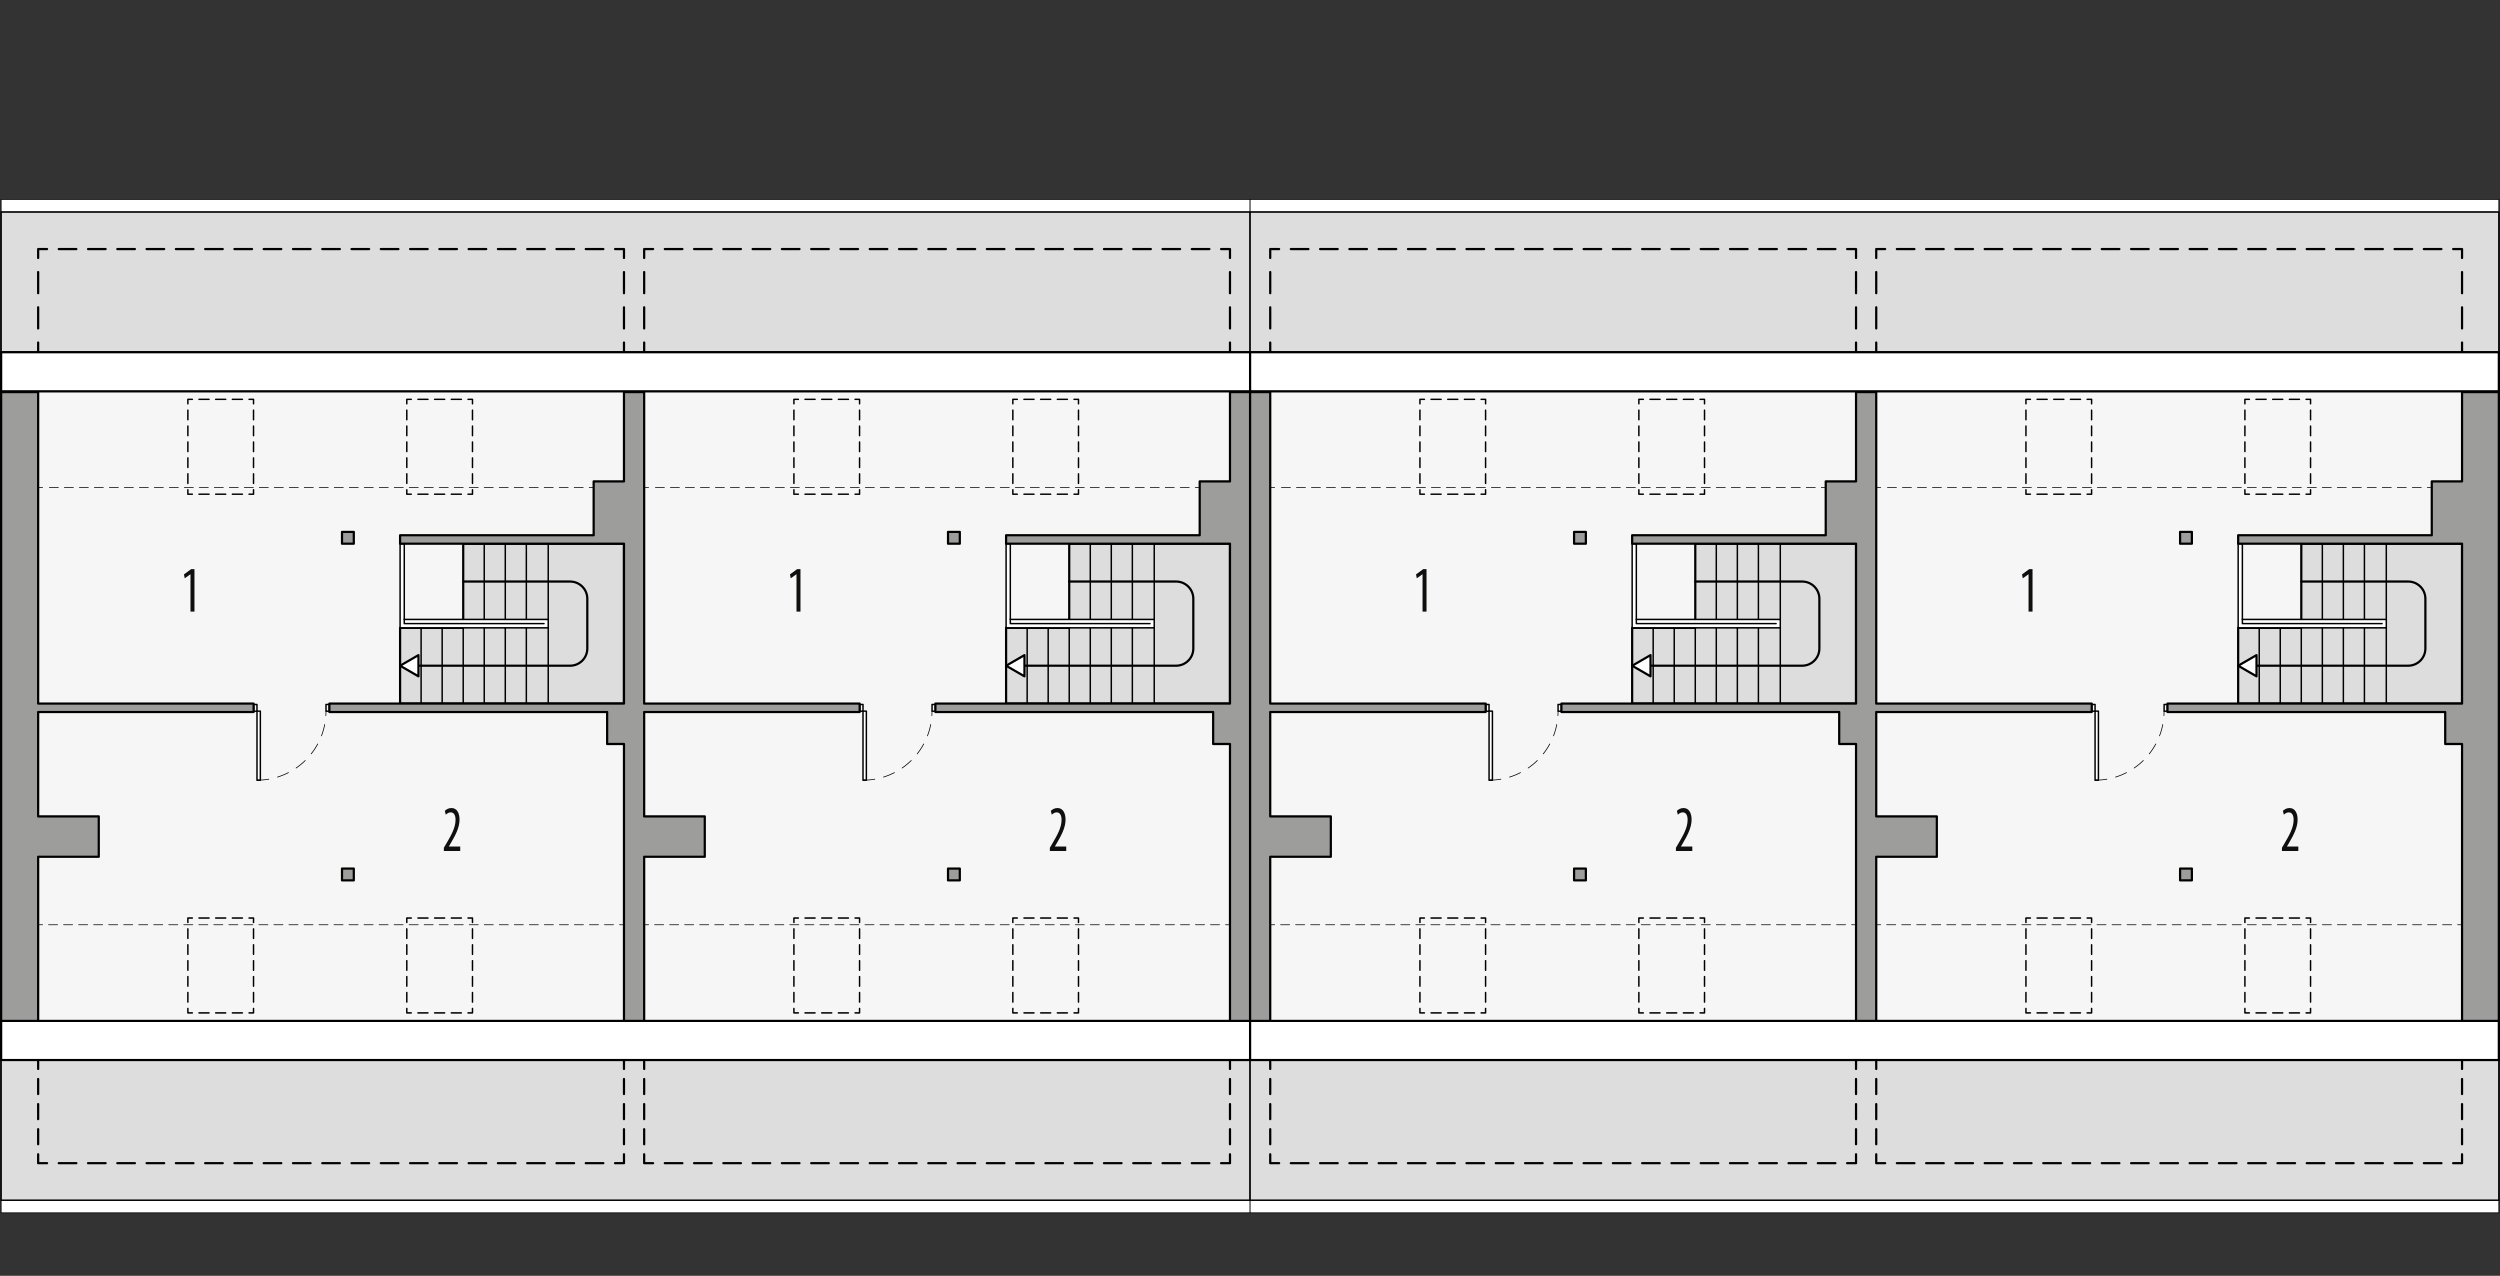 <?xml version="1.0" encoding="UTF-8"?><svg id="a" xmlns="http://www.w3.org/2000/svg" viewBox="0 0 841.94 429.67"><rect x="0" y="0" width="841.94" height="429.67" fill="#333333" stroke="none"/><defs><style>.b{stroke-dasharray:5.1 2.55;}.b,.c,.d,.e,.f,.g,.h,.i,.j,.k,.l,.m,.n,.o,.p,.q,.r,.s{stroke:#000;stroke-linecap:round;stroke-linejoin:round;}.b,.c,.d,.f,.g,.h,.j,.l,.m,.p,.r,.s{fill:none;}.b,.e,.k,.l,.m,.p{stroke-width:.5px;}.c,.f,.g,.h,.i,.o,.q{stroke-width:.75px;}.d{stroke-dasharray:4 3;}.d,.j,.n,.r,.s{stroke-width:.25px;}.t{fill:#f6f6f6;}.e,.n,.o{fill:#fff;}.f{stroke-dasharray:5.07 3.38;}.g{stroke-dasharray:7.12 4.75;}.h{stroke-dasharray:5.92 3.94;}.i,.k{fill:#ddd;}.u{fill:#0f0f0e;}.l{stroke-dasharray:3.22 2.14;}.m{stroke-dasharray:3.37 2.25;}.q{fill:#9d9d9c;}.r{stroke-dasharray:3.04 2.02;}.s{stroke-dasharray:3.03 2.02;}</style></defs><rect class="t" x="216.94" y="83.88" width="197.29" height="307.84"/><rect class="t" x="12.85" y="83.88" width="197.29" height="307.84"/><rect class="n" x=".38" y="67.16" width="420.63" height="4.25"/><rect class="n" x=".38" y="404.2" width="420.63" height="4.25"/><rect class="q" x="115.18" y="179.13" width="3.97" height="3.97"/><rect class="q" x="115.18" y="292.51" width="3.97" height="3.97"/><polyline class="p" points="63.27 164.94 63.27 166.44 64.77 166.44"/><line class="m" x1="67.02" y1="166.44" x2="82.76" y2="166.44"/><polyline class="p" points="83.88 166.44 85.38 166.44 85.38 164.94"/><line class="l" x1="85.38" y1="162.8" x2="85.38" y2="137.06"/><polyline class="p" points="85.38 135.99 85.38 134.49 83.88 134.49"/><line class="m" x1="81.63" y1="134.49" x2="65.9" y2="134.49"/><polyline class="p" points="64.77 134.49 63.27 134.49 63.27 135.99"/><line class="l" x1="63.27" y1="138.13" x2="63.27" y2="163.87"/><polyline class="p" points="137 164.94 137 166.44 138.5 166.44"/><line class="m" x1="140.75" y1="166.44" x2="156.49" y2="166.44"/><polyline class="p" points="157.62 166.44 159.12 166.44 159.12 164.94"/><line class="l" x1="159.12" y1="162.8" x2="159.12" y2="137.06"/><polyline class="p" points="159.12 135.99 159.12 134.49 157.62 134.49"/><line class="m" x1="155.37" y1="134.49" x2="139.63" y2="134.49"/><polyline class="p" points="138.5 134.49 137 134.49 137 135.99"/><line class="l" x1="137" y1="138.13" x2="137" y2="163.87"/><polyline class="p" points="159.12 310.67 159.12 309.17 157.62 309.17"/><line class="m" x1="155.37" y1="309.17" x2="139.63" y2="309.17"/><polyline class="p" points="138.5 309.17 137 309.17 137 310.67"/><line class="l" x1="137" y1="312.81" x2="137" y2="338.55"/><polyline class="p" points="137 339.62 137 341.12 138.5 341.12"/><line class="m" x1="140.75" y1="341.12" x2="156.49" y2="341.12"/><polyline class="p" points="157.62 341.12 159.12 341.12 159.12 339.62"/><line class="l" x1="159.12" y1="337.48" x2="159.12" y2="311.74"/><polyline class="p" points="85.38 310.67 85.38 309.17 83.88 309.17"/><line class="m" x1="81.63" y1="309.17" x2="65.9" y2="309.17"/><polyline class="p" points="64.77 309.17 63.27 309.17 63.27 310.67"/><line class="l" x1="63.27" y1="312.81" x2="63.27" y2="338.55"/><polyline class="p" points="63.27 339.62 63.27 341.12 64.77 341.12"/><line class="m" x1="67.02" y1="341.12" x2="82.76" y2="341.12"/><polyline class="p" points="83.88 341.12 85.38 341.12 85.38 339.62"/><line class="l" x1="85.38" y1="337.48" x2="85.38" y2="311.74"/><rect class="k" x=".38" y="71.41" width="420.63" height="47.2"/><rect class="k" x=".38" y="357" width="420.63" height="47.2"/><polygon class="i" points="156 183.1 156 211.44 134.74 211.44 134.74 236.95 210.14 236.95 210.14 183.1 156 183.1"/><line class="b" x1="177.26" y1="208.61" x2="177.26" y2="211.44"/><line class="b" x1="170.17" y1="208.61" x2="170.17" y2="211.44"/><line class="b" x1="163.08" y1="208.61" x2="163.08" y2="211.44"/><line class="b" x1="156" y1="211.44" x2="156" y2="210.02"/><line class="b" x1="148.91" y1="211.44" x2="148.91" y2="210.02"/><line class="b" x1="141.82" y1="211.44" x2="141.82" y2="210.02"/><line class="p" x1="177.26" y1="208.61" x2="177.26" y2="183.1"/><line class="p" x1="184.63" y1="208.61" x2="184.63" y2="183.1"/><line class="p" x1="184.63" y1="211.44" x2="184.63" y2="236.95"/><line class="p" x1="163.08" y1="208.61" x2="163.08" y2="183.1"/><line class="p" x1="170.17" y1="208.61" x2="170.17" y2="183.1"/><line class="p" x1="141.82" y1="211.44" x2="141.82" y2="236.95"/><line class="p" x1="148.91" y1="211.44" x2="148.91" y2="236.95"/><line class="p" x1="156" y1="211.44" x2="156" y2="236.95"/><line class="p" x1="163.08" y1="211.44" x2="163.08" y2="236.95"/><line class="p" x1="170.17" y1="211.44" x2="170.17" y2="236.95"/><line class="p" x1="177.26" y1="211.44" x2="177.26" y2="236.95"/><path class="c" d="M156,195.85h36.01c3.19,0,5.78,2.59,5.78,5.78v16.78c0,3.19-2.59,5.78-5.78,5.78h-57.27"/><polygon class="e" points="136.15 183.1 136.15 208.61 184.63 208.61 184.63 211.44 134.74 211.44 134.74 183.1 136.15 183.1"/><polyline class="p" points="136.15 208.47 136.15 210.02 183.21 210.02"/><polygon class="o" points="134.74 224.2 140.92 227.77 140.92 220.63 134.74 224.2"/><rect class="p" x="85.41" y="237.24" width="1.13" height="2.27"/><rect class="p" x="109.79" y="237.24" width="1.13" height="2.27"/><rect class="e" x="86.55" y="239.5" width="1.13" height="23.24"/><path class="d" d="M86.55,262.75c12.84,0,23.24-10.41,23.24-23.24"/><rect class="o" x=".38" y="118.61" width="420.63" height="13.18"/><line class="c" x1="12.85" y1="118.36" x2="12.85" y2="115.36"/><line class="g" x1="12.85" y1="110.61" x2="12.85" y2="89.26"/><polyline class="c" points="12.85 86.88 12.85 83.88 15.85 83.88"/><line class="h" x1="19.79" y1="83.88" x2="205.17" y2="83.88"/><polyline class="c" points="207.14 83.88 210.14 83.88 210.14 86.88"/><line class="g" x1="210.14" y1="91.63" x2="210.14" y2="112.98"/><line class="c" x1="210.14" y1="115.36" x2="210.14" y2="118.36"/><rect class="o" x=".38" y="343.82" width="420.63" height="13.18"/><line class="j" x1="210.14" y1="311.43" x2="208.64" y2="311.43"/><line class="r" x1="206.61" y1="311.43" x2="15.36" y2="311.43"/><line class="j" x1="14.35" y1="311.43" x2="12.85" y2="311.43"/><line class="j" x1="199.93" y1="164.17" x2="198.43" y2="164.17"/><line class="s" x1="196.41" y1="164.17" x2="15.36" y2="164.17"/><line class="j" x1="14.35" y1="164.17" x2="12.85" y2="164.17"/><path class="u" d="M149.48,286.6v-1.1l.97-1.65c1.35-2.35,2.97-5.04,2.97-7.72,0-1.58-.56-2.55-1.64-2.55-.83,0-1.35.55-1.65.79l-.33-1.28c.4-.42,1.2-.97,2.23-.97,1.9,0,2.73,1.76,2.73,3.92,0,2.68-1.41,5.28-2.82,7.7l-.77,1.32v.04h3.82v1.5h-5.51Z"/><path class="u" d="M64.15,193.4h-.04l-1.9,1.36-.26-1.32,2.41-1.76h1.13v14.3h-1.34v-12.59Z"/><rect class="q" x="319.27" y="179.13" width="3.97" height="3.97"/><rect class="q" x="319.27" y="292.51" width="3.97" height="3.97"/><polyline class="p" points="267.37 164.94 267.37 166.44 268.87 166.44"/><line class="m" x1="271.11" y1="166.44" x2="286.85" y2="166.44"/><polyline class="p" points="287.98 166.44 289.48 166.44 289.48 164.94"/><line class="l" x1="289.48" y1="162.8" x2="289.48" y2="137.06"/><polyline class="p" points="289.48 135.99 289.48 134.49 287.98 134.49"/><line class="m" x1="285.73" y1="134.49" x2="269.99" y2="134.49"/><polyline class="p" points="268.87 134.49 267.37 134.49 267.37 135.99"/><line class="l" x1="267.37" y1="138.13" x2="267.37" y2="163.87"/><polyline class="p" points="341.1 164.94 341.1 166.44 342.6 166.44"/><line class="m" x1="344.85" y1="166.44" x2="360.59" y2="166.44"/><polyline class="p" points="361.71 166.44 363.21 166.44 363.21 164.94"/><line class="l" x1="363.21" y1="162.8" x2="363.21" y2="137.06"/><polyline class="p" points="363.21 135.99 363.21 134.49 361.71 134.49"/><line class="m" x1="359.46" y1="134.49" x2="343.72" y2="134.49"/><polyline class="p" points="342.6 134.49 341.1 134.49 341.1 135.99"/><line class="l" x1="341.1" y1="138.13" x2="341.1" y2="163.87"/><polyline class="p" points="363.21 310.67 363.21 309.17 361.71 309.17"/><line class="m" x1="359.46" y1="309.17" x2="343.72" y2="309.17"/><polyline class="p" points="342.6 309.17 341.1 309.17 341.1 310.67"/><line class="l" x1="341.1" y1="312.81" x2="341.1" y2="338.55"/><polyline class="p" points="341.1 339.62 341.1 341.12 342.6 341.12"/><line class="m" x1="344.85" y1="341.12" x2="360.59" y2="341.12"/><polyline class="p" points="361.71 341.12 363.21 341.12 363.21 339.62"/><line class="l" x1="363.21" y1="337.48" x2="363.21" y2="311.74"/><polyline class="p" points="289.48 310.67 289.48 309.17 287.98 309.17"/><line class="m" x1="285.73" y1="309.17" x2="269.99" y2="309.17"/><polyline class="p" points="268.87 309.17 267.37 309.17 267.37 310.67"/><line class="l" x1="267.37" y1="312.81" x2="267.37" y2="338.55"/><polyline class="p" points="267.37 339.62 267.37 341.12 268.87 341.12"/><line class="m" x1="271.11" y1="341.12" x2="286.85" y2="341.12"/><polyline class="p" points="287.98 341.12 289.48 341.12 289.48 339.62"/><line class="l" x1="289.48" y1="337.48" x2="289.48" y2="311.74"/><polygon class="i" points="360.09 183.1 360.09 211.44 338.83 211.44 338.83 236.95 414.23 236.95 414.23 183.1 360.09 183.1"/><line class="b" x1="381.35" y1="208.61" x2="381.35" y2="211.44"/><line class="b" x1="374.26" y1="208.61" x2="374.26" y2="211.44"/><line class="b" x1="367.18" y1="208.61" x2="367.18" y2="211.44"/><line class="b" x1="360.09" y1="211.44" x2="360.09" y2="210.02"/><line class="b" x1="353" y1="211.44" x2="353" y2="210.02"/><line class="b" x1="345.92" y1="211.44" x2="345.92" y2="210.02"/><line class="p" x1="381.35" y1="208.61" x2="381.35" y2="183.1"/><line class="p" x1="388.72" y1="208.61" x2="388.72" y2="183.1"/><line class="p" x1="388.72" y1="211.44" x2="388.72" y2="236.95"/><line class="p" x1="367.18" y1="208.61" x2="367.18" y2="183.1"/><line class="p" x1="374.26" y1="208.61" x2="374.26" y2="183.1"/><line class="p" x1="345.92" y1="211.44" x2="345.92" y2="236.95"/><line class="p" x1="353" y1="211.44" x2="353" y2="236.95"/><line class="p" x1="360.09" y1="211.44" x2="360.09" y2="236.95"/><line class="p" x1="367.18" y1="211.44" x2="367.18" y2="236.95"/><line class="p" x1="374.26" y1="211.44" x2="374.26" y2="236.95"/><line class="p" x1="381.35" y1="211.44" x2="381.35" y2="236.95"/><path class="c" d="M360.09,195.85h36.01c3.19,0,5.78,2.59,5.78,5.78v16.78c0,3.19-2.59,5.78-5.78,5.78h-57.27"/><polygon class="e" points="340.25 183.1 340.25 208.61 388.72 208.61 388.72 211.44 338.83 211.44 338.83 183.1 340.25 183.1"/><polyline class="p" points="340.25 208.47 340.25 210.02 387.3 210.02"/><polygon class="o" points="338.83 224.2 345.01 227.77 345.01 220.63 338.83 224.2"/><rect class="p" x="289.51" y="237.24" width="1.13" height="2.27"/><rect class="p" x="313.89" y="237.24" width="1.13" height="2.27"/><rect class="e" x="290.64" y="239.5" width="1.13" height="23.24"/><path class="d" d="M290.64,262.75c12.84,0,23.24-10.41,23.24-23.24"/><line class="c" x1="216.94" y1="118.36" x2="216.94" y2="115.36"/><line class="g" x1="216.94" y1="110.61" x2="216.94" y2="89.26"/><polyline class="c" points="216.94 86.88 216.94 83.88 219.94 83.88"/><line class="h" x1="223.89" y1="83.88" x2="409.26" y2="83.88"/><polyline class="c" points="411.23 83.88 414.23 83.88 414.23 86.88"/><line class="g" x1="414.23" y1="91.63" x2="414.23" y2="112.98"/><line class="c" x1="414.23" y1="115.36" x2="414.23" y2="118.36"/><line class="c" x1="210.14" y1="357" x2="210.14" y2="360"/><line class="f" x1="210.14" y1="363.38" x2="210.14" y2="387.04"/><polyline class="c" points="210.14 388.73 210.14 391.73 207.14 391.73"/><line class="h" x1="203.19" y1="391.73" x2="17.82" y2="391.73"/><polyline class="c" points="15.85 391.73 12.85 391.73 12.85 388.73"/><line class="f" x1="12.85" y1="385.35" x2="12.85" y2="361.69"/><line class="c" x1="12.85" y1="360" x2="12.85" y2="357"/><polygon class="q" points="12.85 343.82 12.85 288.54 33.26 288.54 33.26 274.94 12.85 274.94 12.85 239.79 85.41 239.79 85.41 236.95 12.85 236.95 12.85 132.04 .38 132.04 .38 343.82 12.85 343.82"/><polygon class="q" points="408.56 250.56 414.23 250.56 414.23 343.82 421 343.82 421 132.04 414.23 132.04 414.23 162.12 404.03 162.12 404.03 180.26 338.83 180.26 338.83 183.1 404.03 183.1 414.23 183.1 414.23 236.95 315.02 236.95 315.02 239.79 408.56 239.79 408.56 250.56"/><line class="c" x1="414.23" y1="357" x2="414.23" y2="360"/><line class="f" x1="414.23" y1="363.38" x2="414.23" y2="387.04"/><polyline class="c" points="414.23 388.73 414.23 391.73 411.23 391.73"/><line class="h" x1="407.29" y1="391.73" x2="221.91" y2="391.73"/><polyline class="c" points="219.94 391.73 216.94 391.73 216.94 388.73"/><line class="f" x1="216.94" y1="385.35" x2="216.94" y2="361.69"/><line class="c" x1="216.94" y1="360" x2="216.94" y2="357"/><polygon class="q" points="289.51 239.79 289.51 236.95 216.94 236.95 216.94 132.04 216.94 132.04 210.14 132.04 210.14 132.04 210.14 162.12 199.93 162.12 199.93 180.26 134.74 180.26 134.74 183.1 199.93 183.1 210.14 183.1 210.14 236.95 110.93 236.95 110.93 239.79 204.47 239.79 204.47 250.56 210.14 250.56 210.14 343.82 210.14 343.82 216.94 343.82 216.94 343.82 216.94 288.54 237.35 288.54 237.35 274.94 216.94 274.94 216.94 239.79 289.51 239.79"/><line class="j" x1="414.23" y1="311.43" x2="412.73" y2="311.43"/><line class="r" x1="410.71" y1="311.43" x2="219.45" y2="311.43"/><line class="j" x1="218.44" y1="311.43" x2="216.94" y2="311.43"/><line class="j" x1="404.03" y1="164.17" x2="402.53" y2="164.17"/><line class="s" x1="400.51" y1="164.17" x2="219.45" y2="164.17"/><line class="j" x1="218.44" y1="164.17" x2="216.94" y2="164.17"/><path class="u" d="M353.57,286.6v-1.1l.97-1.65c1.35-2.35,2.97-5.04,2.97-7.72,0-1.58-.56-2.55-1.64-2.55-.83,0-1.35.55-1.65.79l-.33-1.28c.4-.42,1.2-.97,2.23-.97,1.9,0,2.73,1.76,2.73,3.92,0,2.68-1.41,5.28-2.82,7.7l-.77,1.32v.04h3.82v1.5h-5.51Z"/><path class="u" d="M268.24,193.4h-.04l-1.9,1.36-.26-1.32,2.41-1.76h1.13v14.3h-1.34v-12.59Z"/><rect class="t" x="631.87" y="83.88" width="197.29" height="307.84"/><rect class="t" x="427.78" y="83.88" width="197.29" height="307.84"/><rect class="n" x="421" y="67.16" width="420.55" height="4.25"/><rect class="n" x="421" y="404.2" width="420.55" height="4.25"/><rect class="q" x="530.11" y="179.13" width="3.97" height="3.97"/><rect class="q" x="530.11" y="292.51" width="3.97" height="3.97"/><polyline class="p" points="478.2 164.94 478.2 166.44 479.7 166.44"/><line class="m" x1="481.95" y1="166.44" x2="497.69" y2="166.44"/><polyline class="p" points="498.81 166.44 500.31 166.44 500.31 164.94"/><line class="l" x1="500.31" y1="162.8" x2="500.31" y2="137.06"/><polyline class="p" points="500.31 135.99 500.31 134.49 498.81 134.49"/><line class="m" x1="496.56" y1="134.49" x2="480.82" y2="134.49"/><polyline class="p" points="479.7 134.49 478.2 134.49 478.2 135.99"/><line class="l" x1="478.2" y1="138.13" x2="478.2" y2="163.87"/><polyline class="p" points="551.93 164.94 551.93 166.44 553.43 166.44"/><line class="m" x1="555.68" y1="166.44" x2="571.42" y2="166.44"/><polyline class="p" points="572.54 166.44 574.04 166.44 574.04 164.94"/><line class="l" x1="574.04" y1="162.8" x2="574.04" y2="137.06"/><polyline class="p" points="574.04 135.99 574.04 134.49 572.54 134.49"/><line class="m" x1="570.3" y1="134.49" x2="554.56" y2="134.49"/><polyline class="p" points="553.43 134.49 551.93 134.49 551.93 135.99"/><line class="l" x1="551.93" y1="138.13" x2="551.93" y2="163.87"/><polyline class="p" points="574.04 310.67 574.04 309.17 572.54 309.17"/><line class="m" x1="570.3" y1="309.17" x2="554.56" y2="309.17"/><polyline class="p" points="553.43 309.17 551.93 309.17 551.93 310.67"/><line class="l" x1="551.93" y1="312.81" x2="551.93" y2="338.55"/><polyline class="p" points="551.93 339.62 551.93 341.12 553.43 341.12"/><line class="m" x1="555.68" y1="341.12" x2="571.42" y2="341.12"/><polyline class="p" points="572.54 341.12 574.04 341.12 574.04 339.62"/><line class="l" x1="574.04" y1="337.48" x2="574.04" y2="311.74"/><polyline class="p" points="500.31 310.67 500.31 309.17 498.81 309.17"/><line class="m" x1="496.56" y1="309.17" x2="480.82" y2="309.17"/><polyline class="p" points="479.7 309.17 478.2 309.17 478.2 310.67"/><line class="l" x1="478.2" y1="312.81" x2="478.2" y2="338.55"/><polyline class="p" points="478.2 339.62 478.2 341.12 479.7 341.12"/><line class="m" x1="481.95" y1="341.12" x2="497.69" y2="341.12"/><polyline class="p" points="498.81 341.12 500.31 341.12 500.31 339.62"/><line class="l" x1="500.31" y1="337.48" x2="500.31" y2="311.74"/><rect class="k" x="421" y="71.41" width="420.55" height="47.2"/><rect class="k" x="421" y="357" width="420.55" height="47.2"/><polygon class="i" points="570.93 183.1 570.93 211.44 549.67 211.44 549.67 236.95 625.07 236.95 625.07 183.1 570.93 183.1"/><line class="b" x1="592.19" y1="208.61" x2="592.19" y2="211.44"/><line class="b" x1="585.1" y1="208.61" x2="585.1" y2="211.44"/><line class="b" x1="578.01" y1="208.61" x2="578.01" y2="211.44"/><line class="b" x1="570.93" y1="211.44" x2="570.93" y2="210.02"/><line class="b" x1="563.84" y1="211.44" x2="563.84" y2="210.02"/><line class="b" x1="556.75" y1="211.44" x2="556.75" y2="210.02"/><line class="p" x1="592.19" y1="208.61" x2="592.19" y2="183.1"/><line class="p" x1="599.56" y1="208.61" x2="599.56" y2="183.1"/><line class="p" x1="599.56" y1="211.44" x2="599.56" y2="236.95"/><line class="p" x1="578.01" y1="208.61" x2="578.01" y2="183.1"/><line class="p" x1="585.1" y1="208.61" x2="585.1" y2="183.1"/><line class="p" x1="556.75" y1="211.44" x2="556.75" y2="236.95"/><line class="p" x1="563.84" y1="211.44" x2="563.84" y2="236.95"/><line class="p" x1="570.93" y1="211.44" x2="570.93" y2="236.95"/><line class="p" x1="578.01" y1="211.44" x2="578.01" y2="236.95"/><line class="p" x1="585.1" y1="211.44" x2="585.1" y2="236.95"/><line class="p" x1="592.19" y1="211.44" x2="592.19" y2="236.95"/><path class="c" d="M570.93,195.85h36.01c3.19,0,5.78,2.59,5.78,5.78v16.78c0,3.19-2.59,5.78-5.78,5.78h-57.27"/><polygon class="e" points="551.08 183.1 551.08 208.61 599.56 208.61 599.56 211.44 549.67 211.44 549.67 183.1 551.08 183.1"/><polyline class="p" points="551.08 208.47 551.08 210.02 598.14 210.02"/><polygon class="o" points="549.67 224.2 555.85 227.77 555.85 220.63 549.67 224.2"/><rect class="p" x="500.34" y="237.24" width="1.13" height="2.27"/><rect class="p" x="524.72" y="237.24" width="1.13" height="2.27"/><rect class="e" x="501.48" y="239.5" width="1.13" height="23.24"/><path class="d" d="M501.48,262.75c12.84,0,23.24-10.41,23.24-23.24"/><rect class="o" x="421" y="118.61" width="420.55" height="13.18"/><line class="c" x1="427.78" y1="118.36" x2="427.78" y2="115.36"/><line class="g" x1="427.78" y1="110.61" x2="427.78" y2="89.26"/><polyline class="c" points="427.78 86.88 427.78 83.88 430.78 83.88"/><line class="h" x1="434.72" y1="83.88" x2="620.1" y2="83.88"/><polyline class="c" points="622.07 83.88 625.07 83.88 625.07 86.88"/><line class="g" x1="625.07" y1="91.63" x2="625.07" y2="112.98"/><line class="c" x1="625.07" y1="115.36" x2="625.07" y2="118.36"/><rect class="o" x="421" y="343.82" width="420.55" height="13.18"/><line class="j" x1="625.07" y1="311.43" x2="623.57" y2="311.43"/><line class="r" x1="621.54" y1="311.43" x2="430.29" y2="311.43"/><line class="j" x1="429.28" y1="311.43" x2="427.78" y2="311.43"/><line class="j" x1="614.86" y1="164.17" x2="613.36" y2="164.17"/><line class="s" x1="611.34" y1="164.17" x2="430.29" y2="164.17"/><line class="j" x1="429.28" y1="164.17" x2="427.78" y2="164.17"/><path class="u" d="M564.41,286.6v-1.1l.97-1.65c1.36-2.35,2.97-5.04,2.97-7.72,0-1.58-.56-2.55-1.64-2.55-.83,0-1.36.55-1.65.79l-.33-1.28c.4-.42,1.2-.97,2.23-.97,1.9,0,2.73,1.76,2.73,3.92,0,2.68-1.41,5.28-2.81,7.7l-.77,1.32v.04h3.82v1.5h-5.51Z"/><path class="u" d="M479.08,193.4h-.04l-1.9,1.36-.26-1.32,2.41-1.76h1.13v14.3h-1.34v-12.59Z"/><rect class="q" x="734.2" y="179.13" width="3.97" height="3.97"/><rect class="q" x="734.2" y="292.51" width="3.97" height="3.97"/><polyline class="p" points="682.29 164.94 682.29 166.44 683.79 166.44"/><line class="m" x1="686.04" y1="166.44" x2="701.78" y2="166.44"/><polyline class="p" points="702.9 166.44 704.4 166.44 704.4 164.94"/><line class="l" x1="704.4" y1="162.8" x2="704.4" y2="137.06"/><polyline class="p" points="704.4 135.99 704.4 134.49 702.9 134.49"/><line class="m" x1="700.66" y1="134.49" x2="684.92" y2="134.49"/><polyline class="p" points="683.79 134.49 682.29 134.49 682.29 135.99"/><line class="l" x1="682.29" y1="138.13" x2="682.29" y2="163.87"/><polyline class="p" points="756.03 164.94 756.03 166.44 757.53 166.44"/><line class="m" x1="759.78" y1="166.44" x2="775.51" y2="166.44"/><polyline class="p" points="776.64 166.44 778.14 166.44 778.14 164.94"/><line class="l" x1="778.14" y1="162.8" x2="778.14" y2="137.06"/><polyline class="p" points="778.14 135.99 778.14 134.49 776.64 134.49"/><line class="m" x1="774.39" y1="134.49" x2="758.65" y2="134.49"/><polyline class="p" points="757.53 134.49 756.03 134.49 756.03 135.99"/><line class="l" x1="756.03" y1="138.13" x2="756.03" y2="163.87"/><polyline class="p" points="778.14 310.67 778.14 309.17 776.64 309.17"/><line class="m" x1="774.39" y1="309.17" x2="758.65" y2="309.17"/><polyline class="p" points="757.53 309.17 756.03 309.17 756.03 310.67"/><line class="l" x1="756.03" y1="312.81" x2="756.03" y2="338.55"/><polyline class="p" points="756.03 339.62 756.03 341.12 757.53 341.12"/><line class="m" x1="759.78" y1="341.12" x2="775.51" y2="341.12"/><polyline class="p" points="776.64 341.12 778.14 341.12 778.14 339.62"/><line class="l" x1="778.14" y1="337.48" x2="778.14" y2="311.74"/><polyline class="p" points="704.4 310.67 704.4 309.17 702.9 309.17"/><line class="m" x1="700.66" y1="309.17" x2="684.92" y2="309.17"/><polyline class="p" points="683.79 309.17 682.29 309.17 682.29 310.67"/><line class="l" x1="682.29" y1="312.81" x2="682.29" y2="338.55"/><polyline class="p" points="682.29 339.62 682.29 341.12 683.79 341.12"/><line class="m" x1="686.04" y1="341.12" x2="701.78" y2="341.12"/><polyline class="p" points="702.9 341.12 704.4 341.12 704.4 339.62"/><line class="l" x1="704.4" y1="337.48" x2="704.4" y2="311.74"/><polygon class="i" points="775.02 183.1 775.02 211.44 753.76 211.44 753.76 236.95 829.16 236.95 829.16 183.1 775.02 183.1"/><line class="b" x1="796.28" y1="208.61" x2="796.28" y2="211.44"/><line class="b" x1="789.19" y1="208.61" x2="789.19" y2="211.44"/><line class="b" x1="782.11" y1="208.61" x2="782.11" y2="211.44"/><line class="b" x1="775.02" y1="211.44" x2="775.02" y2="210.02"/><line class="b" x1="767.93" y1="211.44" x2="767.93" y2="210.02"/><line class="b" x1="760.85" y1="211.44" x2="760.85" y2="210.02"/><line class="p" x1="796.28" y1="208.61" x2="796.28" y2="183.1"/><line class="p" x1="803.65" y1="208.61" x2="803.65" y2="183.1"/><line class="p" x1="803.65" y1="211.44" x2="803.65" y2="236.95"/><line class="p" x1="782.11" y1="208.61" x2="782.11" y2="183.1"/><line class="p" x1="789.19" y1="208.61" x2="789.19" y2="183.1"/><line class="p" x1="760.85" y1="211.44" x2="760.85" y2="236.95"/><line class="p" x1="767.93" y1="211.44" x2="767.93" y2="236.95"/><line class="p" x1="775.02" y1="211.44" x2="775.02" y2="236.95"/><line class="p" x1="782.11" y1="211.44" x2="782.11" y2="236.95"/><line class="p" x1="789.19" y1="211.44" x2="789.19" y2="236.95"/><line class="p" x1="796.28" y1="211.44" x2="796.28" y2="236.95"/><path class="c" d="M775.02,195.85h36.01c3.19,0,5.78,2.59,5.78,5.78v16.78c0,3.19-2.59,5.78-5.78,5.78h-57.27"/><polygon class="e" points="755.18 183.1 755.18 208.61 803.65 208.61 803.65 211.44 753.76 211.44 753.76 183.1 755.18 183.1"/><polyline class="p" points="755.18 208.47 755.18 210.02 802.23 210.02"/><polygon class="o" points="753.76 224.2 759.94 227.77 759.94 220.63 753.76 224.2"/><rect class="p" x="704.44" y="237.24" width="1.13" height="2.27"/><rect class="p" x="728.82" y="237.24" width="1.13" height="2.27"/><rect class="e" x="705.57" y="239.5" width="1.13" height="23.24"/><path class="d" d="M705.57,262.75c12.84,0,23.24-10.41,23.24-23.24"/><line class="c" x1="631.87" y1="118.36" x2="631.87" y2="115.36"/><line class="g" x1="631.87" y1="110.61" x2="631.87" y2="89.26"/><polyline class="c" points="631.87 86.88 631.87 83.88 634.87 83.88"/><line class="h" x1="638.81" y1="83.88" x2="824.19" y2="83.88"/><polyline class="c" points="826.16 83.88 829.16 83.88 829.16 86.88"/><line class="g" x1="829.16" y1="91.63" x2="829.16" y2="112.98"/><line class="c" x1="829.16" y1="115.36" x2="829.16" y2="118.36"/><line class="c" x1="625.07" y1="357" x2="625.07" y2="360"/><line class="f" x1="625.07" y1="363.38" x2="625.07" y2="387.04"/><polyline class="c" points="625.07 388.73 625.07 391.73 622.07 391.73"/><line class="h" x1="618.12" y1="391.73" x2="432.75" y2="391.73"/><polyline class="c" points="430.78 391.73 427.78 391.73 427.78 388.73"/><line class="f" x1="427.78" y1="385.35" x2="427.78" y2="361.69"/><line class="c" x1="427.78" y1="360" x2="427.78" y2="357"/><polygon class="q" points="427.78 343.82 427.78 288.54 448.19 288.54 448.19 274.94 427.78 274.94 427.78 239.79 500.34 239.79 500.34 236.95 427.78 236.95 427.78 132.04 421 132.04 421 343.82 427.78 343.82"/><polygon class="q" points="823.49 250.56 829.16 250.56 829.16 343.82 841.55 343.82 841.55 132.04 829.16 132.04 829.16 162.12 818.96 162.12 818.96 180.26 753.76 180.26 753.76 183.1 818.96 183.1 829.16 183.1 829.16 236.95 729.95 236.95 729.95 239.79 823.49 239.79 823.49 250.56"/><line class="c" x1="829.16" y1="357" x2="829.16" y2="360"/><line class="f" x1="829.16" y1="363.38" x2="829.16" y2="387.04"/><polyline class="c" points="829.16 388.73 829.16 391.73 826.16 391.73"/><line class="h" x1="822.22" y1="391.73" x2="636.84" y2="391.73"/><polyline class="c" points="634.87 391.73 631.87 391.73 631.87 388.73"/><line class="f" x1="631.87" y1="385.35" x2="631.87" y2="361.69"/><line class="c" x1="631.87" y1="360" x2="631.87" y2="357"/><polygon class="q" points="704.44 239.79 704.44 236.95 631.87 236.95 631.87 132.04 631.87 132.04 625.07 132.04 625.07 132.04 625.07 162.12 614.86 162.12 614.86 180.26 549.67 180.26 549.67 183.1 614.86 183.1 625.07 183.1 625.07 236.95 525.85 236.95 525.85 239.79 619.4 239.79 619.4 250.56 625.07 250.56 625.07 343.82 625.07 343.82 631.87 343.82 631.87 343.82 631.87 288.54 652.28 288.54 652.28 274.94 631.87 274.94 631.87 239.79 704.44 239.79"/><line class="j" x1="829.16" y1="311.43" x2="827.66" y2="311.43"/><line class="r" x1="825.64" y1="311.43" x2="634.38" y2="311.43"/><line class="j" x1="633.37" y1="311.43" x2="631.87" y2="311.43"/><line class="j" x1="818.96" y1="164.17" x2="817.46" y2="164.17"/><line class="s" x1="815.43" y1="164.17" x2="634.38" y2="164.17"/><line class="j" x1="633.37" y1="164.17" x2="631.87" y2="164.17"/><path class="u" d="M768.5,286.6v-1.1l.97-1.65c1.35-2.35,2.97-5.04,2.97-7.72,0-1.58-.56-2.55-1.64-2.55-.83,0-1.35.55-1.65.79l-.33-1.28c.4-.42,1.2-.97,2.23-.97,1.9,0,2.73,1.76,2.73,3.92,0,2.68-1.41,5.28-2.81,7.7l-.77,1.32v.04h3.82v1.5h-5.51Z"/><path class="u" d="M683.17,193.4h-.04l-1.9,1.36-.26-1.32,2.41-1.76h1.13v14.3h-1.34v-12.59Z"/></svg>